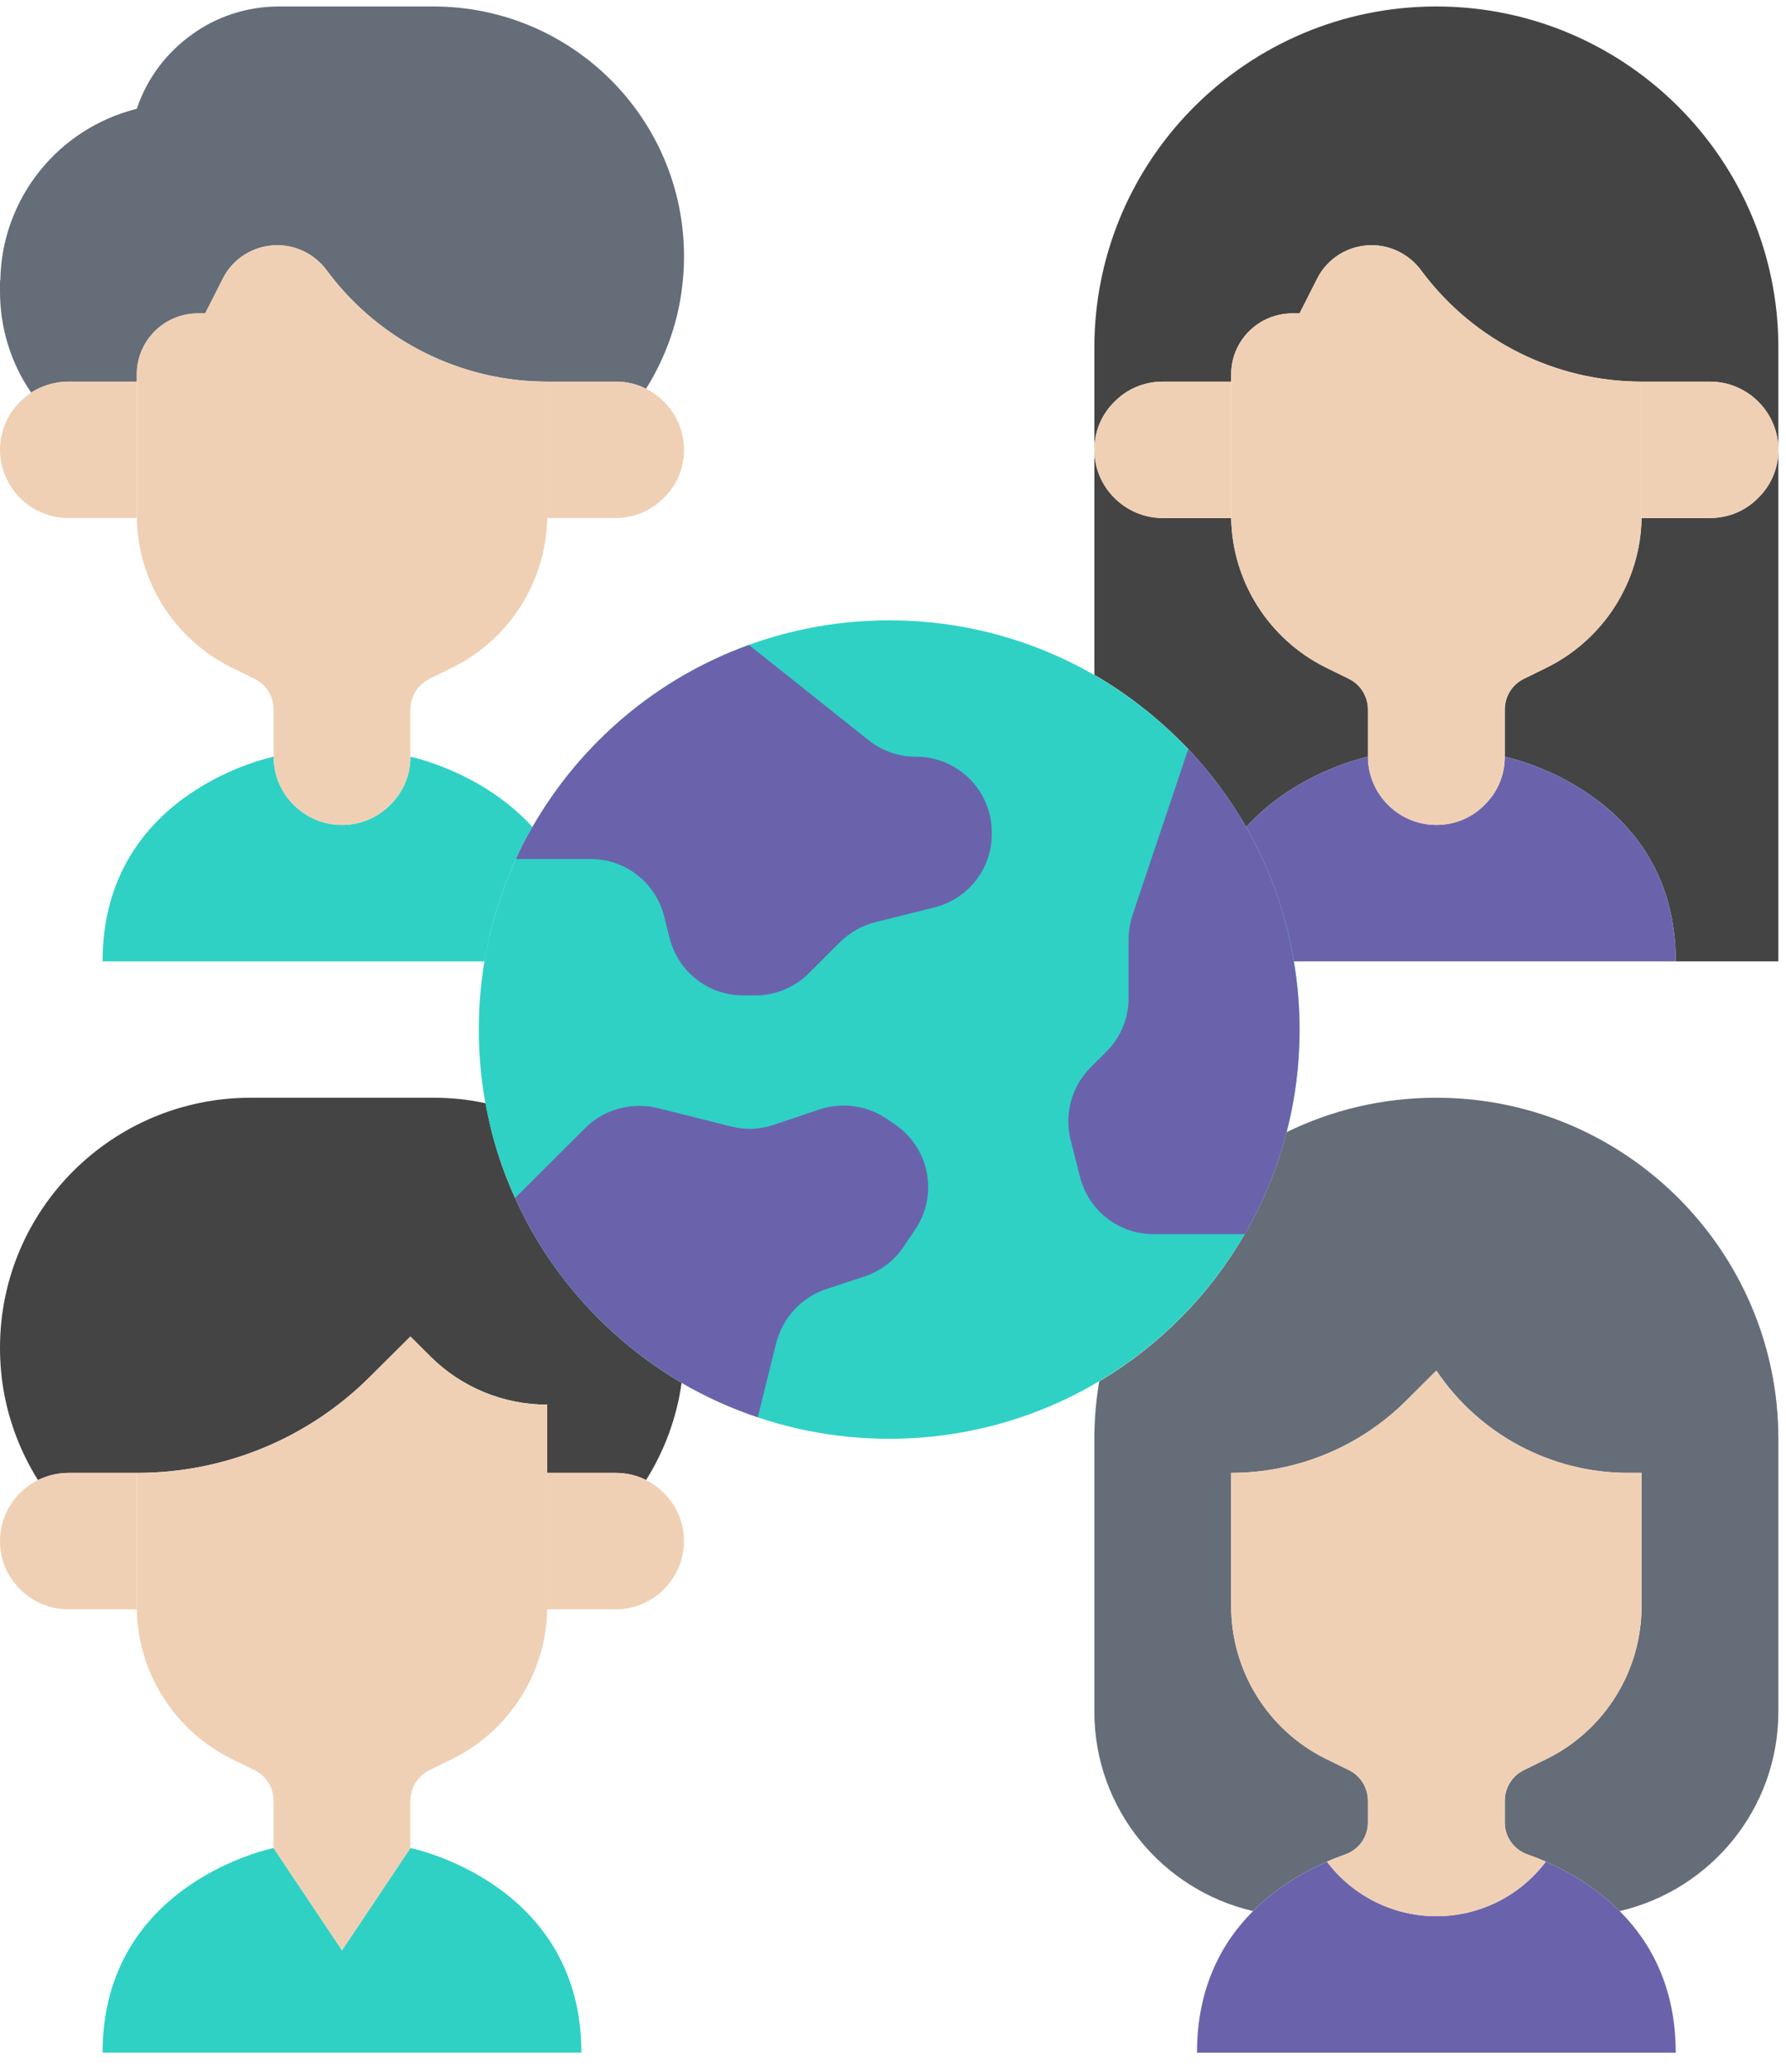 <?xml version="1.0" encoding="UTF-8"?>
<svg xmlns="http://www.w3.org/2000/svg" xmlns:xlink="http://www.w3.org/1999/xlink" width="138px" height="160px" viewBox="0 0 138 159" version="1.1">
  <g id="surface1">
    <path style=" stroke:none;fill-rule:nonzero;fill:rgb(18.431%,81.961%,77.255%);fill-opacity:1;" d="M 26.426 150.129 L 31.711 142.227 C 31.711 142.227 44.922 144.859 44.922 158.027 L 7.926 158.027 C 7.926 144.859 21.141 142.227 21.141 142.227 Z M 26.426 150.129 "></path>
    <path style=" stroke:none;fill-rule:nonzero;fill:rgb(26.667%,26.667%,27.059%);fill-opacity:1;" d="M 10.598 113.254 L 5.285 113.254 C 4.438 113.254 3.648 113.465 2.934 113.809 C 1.348 111.277 0.344 108.383 0.078 105.352 C 0.027 104.773 0 104.168 0 103.586 C 0 92.922 8.668 84.281 19.371 84.281 L 33.48 84.281 C 34.855 84.281 36.203 84.414 37.496 84.703 L 37.523 84.703 C 37.973 87.258 38.738 89.707 39.797 92.023 C 42.492 98.004 47.035 102.98 52.664 106.301 C 52.293 108.988 51.344 111.543 49.918 113.809 C 49.203 113.438 48.41 113.254 47.566 113.254 L 42.281 113.254 L 42.281 107.984 C 38.898 107.984 35.648 106.645 33.27 104.273 L 31.711 102.719 L 28.59 105.824 C 23.809 110.594 17.359 113.254 10.598 113.254 Z M 10.598 113.254 "></path>
    <path style=" stroke:none;fill-rule:nonzero;fill:rgb(39.608%,42.745%,47.059%);fill-opacity:1;" d="M 103.93 142.727 C 103.508 142.883 103.059 143.043 102.527 143.277 C 100.836 144.016 98.672 145.227 96.82 147.098 C 89.793 145.465 84.559 139.195 84.559 131.691 L 84.559 110.621 C 84.559 109.094 84.691 107.645 84.93 106.195 C 89.582 103.43 93.465 99.504 96.16 94.844 C 97.586 92.395 98.695 89.762 99.41 86.941 C 102.898 85.23 106.836 84.281 110.984 84.281 C 123.746 84.281 134.422 93.344 136.879 105.352 C 137.227 107.039 137.41 108.801 137.41 110.621 L 137.41 131.691 C 137.41 139.195 132.176 145.465 125.148 147.098 C 123.297 145.227 121.133 144.016 119.441 143.277 C 118.914 143.043 118.465 142.883 118.039 142.727 C 116.984 142.355 116.27 141.383 116.27 140.25 L 116.27 138.59 C 116.27 137.59 116.824 136.668 117.723 136.219 L 119.547 135.324 C 124.012 133.113 126.84 128.531 126.84 123.551 L 126.84 113.254 L 125.809 113.254 C 119.836 113.254 114.289 110.277 110.984 105.352 L 108.66 107.668 C 105.066 111.25 100.203 113.254 95.129 113.254 L 95.129 123.551 C 95.129 128.531 97.957 133.113 102.422 135.324 L 104.246 136.219 C 105.145 136.668 105.699 137.59 105.699 138.59 L 105.699 140.25 C 105.699 141.383 104.988 142.355 103.93 142.727 Z M 103.93 142.727 "></path>
    <path style=" stroke:none;fill-rule:nonzero;fill:rgb(41.569%,38.824%,67.451%);fill-opacity:1;" d="M 129.48 158.031 L 92.488 158.031 C 92.488 153 94.418 149.496 96.82 147.098 C 98.672 145.23 100.836 144.016 102.527 143.281 C 104.539 145.941 107.656 147.492 110.984 147.492 C 114.316 147.492 117.434 145.941 119.441 143.281 C 121.133 144.016 123.301 145.23 125.148 147.098 C 127.555 149.496 129.48 153 129.48 158.031 Z M 129.48 158.031 "></path>
    <path style=" stroke:none;fill-rule:nonzero;fill:rgb(18.431%,81.961%,77.255%);fill-opacity:1;" d="M 41.145 63.371 C 40.668 64.16 40.246 64.977 39.875 65.82 C 38.738 68.32 37.895 70.98 37.445 73.746 L 7.926 73.746 C 7.926 60.578 21.141 57.945 21.141 57.945 C 21.141 60.84 23.52 63.211 26.426 63.211 C 27.879 63.211 29.199 62.633 30.152 61.656 C 31.129 60.711 31.711 59.395 31.711 57.945 C 31.711 57.945 37.207 59.051 41.145 63.371 Z M 41.145 63.371 "></path>
    <path style=" stroke:none;fill-rule:nonzero;fill:rgb(39.608%,42.745%,47.059%);fill-opacity:1;" d="M 52.852 19.305 C 52.852 19.887 52.824 20.492 52.77 21.07 C 52.508 24.098 51.504 26.996 49.918 29.523 C 49.203 29.156 48.41 28.973 47.566 28.973 L 42.281 28.973 C 35.621 28.973 29.359 25.836 25.367 20.543 L 25.211 20.332 C 24.312 19.148 22.91 18.438 21.43 18.438 C 19.633 18.438 17.996 19.438 17.203 21.043 L 15.855 23.703 L 15.301 23.703 C 12.684 23.703 10.57 25.812 10.57 28.418 L 10.57 28.973 L 5.285 28.973 C 4.227 28.973 3.25 29.289 2.406 29.816 C 0.844 27.551 0 24.836 0 22.02 L 0 21.387 C 0 21.281 0 21.176 0.027 21.07 C 0.16 14.828 4.465 9.43 10.57 7.902 C 11.363 5.531 12.867 3.582 14.797 2.188 C 16.699 0.789 19.078 0 21.562 0 L 33.48 0 C 44.184 0 52.852 8.641 52.852 19.305 Z M 52.852 19.305 "></path>
    <path style=" stroke:none;fill-rule:nonzero;fill:rgb(26.667%,26.667%,27.059%);fill-opacity:1;" d="M 137.41 34.238 L 137.41 73.746 L 129.484 73.746 C 129.484 60.578 116.27 57.945 116.27 57.945 L 116.27 54.309 C 116.27 53.309 116.824 52.387 117.723 51.938 L 119.547 51.043 C 123.934 48.855 126.762 44.406 126.84 39.508 L 132.125 39.508 C 133.578 39.508 134.902 38.926 135.852 37.953 C 136.828 37.004 137.41 35.688 137.41 34.238 Z M 137.41 34.238 "></path>
    <path style=" stroke:none;fill-rule:nonzero;fill:rgb(26.667%,26.667%,27.059%);fill-opacity:1;" d="M 137.41 26.34 L 137.41 34.238 C 137.41 31.344 135.031 28.973 132.125 28.973 L 126.84 28.973 C 120.18 28.973 113.918 25.836 109.93 20.543 L 109.77 20.332 C 108.871 19.148 107.469 18.438 105.992 18.438 C 104.195 18.438 102.555 19.438 101.762 21.043 L 100.414 23.703 L 99.859 23.703 C 97.242 23.703 95.129 25.812 95.129 28.418 L 95.129 28.973 L 89.844 28.973 C 88.391 28.973 87.07 29.551 86.117 30.527 C 85.141 31.473 84.559 32.793 84.559 34.238 L 84.559 26.34 C 84.559 24.52 84.746 22.758 85.09 21.07 C 86.145 15.91 88.707 11.301 92.301 7.719 C 97.086 2.949 103.691 0 110.984 0 C 123.746 0 134.422 9.059 136.879 21.07 C 137.227 22.758 137.41 24.52 137.41 26.34 Z M 137.41 26.34 "></path>
    <path style=" stroke:none;fill-rule:nonzero;fill:rgb(26.667%,26.667%,27.059%);fill-opacity:1;" d="M 105.699 54.309 L 105.699 57.945 C 105.699 57.945 100.203 59.051 96.293 63.371 C 95.023 61.184 93.543 59.18 91.828 57.363 C 89.688 55.125 87.254 53.176 84.559 51.621 L 84.559 34.238 C 84.559 37.137 86.938 39.508 89.844 39.508 L 95.129 39.508 C 95.211 44.406 98.035 48.855 102.422 51.043 L 104.246 51.938 C 105.145 52.387 105.699 53.309 105.699 54.309 Z M 105.699 54.309 "></path>
    <path style=" stroke:none;fill-rule:nonzero;fill:rgb(41.569%,38.824%,67.451%);fill-opacity:1;" d="M 129.484 73.746 L 99.965 73.746 C 99.359 70.035 98.09 66.531 96.293 63.371 C 100.203 59.051 105.699 57.945 105.699 57.945 C 105.699 60.84 108.078 63.211 110.984 63.211 C 112.438 63.211 113.762 62.633 114.711 61.656 C 115.688 60.711 116.27 59.395 116.27 57.945 C 116.27 57.945 129.484 60.578 129.484 73.746 Z M 129.484 73.746 "></path>
    <path style=" stroke:none;fill-rule:nonzero;fill:rgb(94.118%,81.569%,70.588%);fill-opacity:1;" d="M 10.598 113.258 C 10.57 113.359 10.57 113.465 10.57 113.57 L 10.57 123.793 L 5.285 123.793 C 3.832 123.793 2.512 123.211 1.559 122.238 C 0.582 121.289 0 119.973 0 118.523 C 0 116.469 1.188 114.68 2.934 113.809 C 3.648 113.465 4.438 113.258 5.285 113.258 Z M 10.598 113.258 "></path>
    <path style=" stroke:none;fill-rule:nonzero;fill:rgb(94.118%,81.569%,70.588%);fill-opacity:1;" d="M 42.281 113.258 L 42.281 123.793 C 42.199 128.691 39.371 133.141 34.988 135.328 L 33.164 136.223 C 32.266 136.672 31.711 137.594 31.711 138.594 L 31.711 142.227 L 26.426 150.129 L 21.141 142.227 L 21.141 138.594 C 21.141 137.594 20.586 136.672 19.688 136.223 L 17.863 135.328 C 13.477 133.141 10.648 128.691 10.57 123.793 C 10.57 123.711 10.57 123.633 10.57 123.555 L 10.57 113.57 C 10.57 113.469 10.57 113.363 10.598 113.258 C 17.359 113.258 23.809 110.598 28.59 105.828 L 31.711 102.723 L 33.27 104.273 C 35.648 106.645 38.898 107.988 42.281 107.988 Z M 42.281 113.258 "></path>
    <path style=" stroke:none;fill-rule:nonzero;fill:rgb(94.118%,81.569%,70.588%);fill-opacity:1;" d="M 51.293 114.809 C 52.27 115.758 52.852 117.074 52.852 118.523 C 52.852 121.422 50.473 123.793 47.566 123.793 L 42.281 123.793 C 42.281 123.711 42.281 123.633 42.281 123.555 L 42.281 113.258 L 47.566 113.258 C 48.41 113.258 49.203 113.441 49.918 113.809 C 50.418 114.074 50.895 114.387 51.293 114.809 Z M 51.293 114.809 "></path>
    <path style=" stroke:none;fill-rule:nonzero;fill:rgb(94.118%,81.569%,70.588%);fill-opacity:1;" d="M 116.27 138.594 L 116.27 140.25 C 116.27 141.387 116.984 142.359 118.039 142.727 C 118.461 142.887 118.91 143.043 119.441 143.281 C 117.434 145.941 114.312 147.496 110.984 147.496 C 107.656 147.496 104.535 145.941 102.527 143.281 C 103.059 143.043 103.508 142.887 103.93 142.727 C 104.984 142.359 105.699 141.387 105.699 140.25 L 105.699 138.594 C 105.699 137.59 105.145 136.672 104.246 136.223 L 102.422 135.328 C 97.957 133.113 95.129 128.531 95.129 123.555 L 95.129 113.254 C 100.203 113.254 105.066 111.254 108.66 107.672 L 110.984 105.355 C 114.289 110.281 119.836 113.254 125.809 113.254 L 126.84 113.254 L 126.84 123.555 C 126.84 128.531 124.012 133.113 119.547 135.328 L 117.723 136.223 C 116.824 136.672 116.27 137.59 116.27 138.594 Z M 116.27 138.594 "></path>
    <path style=" stroke:none;fill-rule:nonzero;fill:rgb(94.118%,81.569%,70.588%);fill-opacity:1;" d="M 132.125 28.973 C 135.031 28.973 137.41 31.344 137.41 34.242 C 137.41 35.691 136.828 37.008 135.852 37.953 C 134.898 38.93 133.578 39.508 132.125 39.508 L 126.84 39.508 C 126.84 39.43 126.84 39.352 126.84 39.273 L 126.84 28.973 Z M 132.125 28.973 "></path>
    <path style=" stroke:none;fill-rule:nonzero;fill:rgb(94.118%,81.569%,70.588%);fill-opacity:1;" d="M 126.84 28.973 L 126.84 39.508 C 126.762 44.406 123.934 48.859 119.547 51.043 L 117.723 51.938 C 116.824 52.387 116.27 53.309 116.27 54.309 L 116.27 57.945 C 116.27 59.395 115.688 60.711 114.711 61.656 C 113.758 62.633 112.438 63.211 110.984 63.211 C 108.078 63.211 105.699 60.84 105.699 57.945 L 105.699 54.309 C 105.699 53.309 105.145 52.387 104.246 51.938 L 102.422 51.043 C 98.035 48.859 95.211 44.406 95.129 39.508 C 95.129 39.43 95.129 39.348 95.129 39.27 L 95.129 28.418 C 95.129 25.812 97.242 23.703 99.859 23.703 L 100.414 23.703 L 101.762 21.043 C 102.555 19.438 104.195 18.438 105.992 18.438 C 107.469 18.438 108.871 19.148 109.77 20.332 L 109.926 20.543 C 113.918 25.836 120.18 28.973 126.84 28.973 Z M 126.84 28.973 "></path>
    <path style=" stroke:none;fill-rule:nonzero;fill:rgb(94.118%,81.569%,70.588%);fill-opacity:1;" d="M 95.129 39.273 L 95.129 39.508 L 89.844 39.508 C 86.938 39.508 84.559 37.137 84.559 34.242 C 84.559 32.793 85.141 31.477 86.117 30.527 C 87.07 29.551 88.391 28.973 89.844 28.973 L 95.129 28.973 Z M 95.129 39.273 "></path>
    <path style=" stroke:none;fill-rule:nonzero;fill:rgb(94.118%,81.569%,70.588%);fill-opacity:1;" d="M 49.918 29.527 C 51.66 30.395 52.852 32.188 52.852 34.242 C 52.852 35.691 52.27 37.008 51.293 37.953 C 50.34 38.93 49.02 39.508 47.566 39.508 L 42.281 39.508 C 42.281 39.43 42.281 39.352 42.281 39.273 L 42.281 28.973 L 47.566 28.973 C 48.41 28.973 49.203 29.156 49.918 29.527 Z M 49.918 29.527 "></path>
    <path style=" stroke:none;fill-rule:nonzero;fill:rgb(94.118%,81.569%,70.588%);fill-opacity:1;" d="M 42.281 28.973 L 42.281 39.508 C 42.199 44.406 39.371 48.859 34.988 51.043 L 33.164 51.938 C 32.266 52.387 31.711 53.309 31.711 54.309 L 31.711 57.945 C 31.711 59.395 31.129 60.711 30.152 61.656 C 29.199 62.633 27.879 63.211 26.426 63.211 C 23.52 63.211 21.141 60.84 21.141 57.945 L 21.141 54.309 C 21.141 53.309 20.586 52.387 19.688 51.938 L 17.863 51.043 C 13.477 48.859 10.648 44.406 10.57 39.508 C 10.57 39.43 10.57 39.348 10.57 39.27 L 10.57 28.418 C 10.57 25.812 12.684 23.703 15.301 23.703 L 15.855 23.703 L 17.203 21.043 C 17.996 19.438 19.633 18.438 21.43 18.438 C 22.91 18.438 24.312 19.148 25.211 20.332 L 25.367 20.543 C 29.359 25.836 35.621 28.973 42.281 28.973 Z M 42.281 28.973 "></path>
    <path style=" stroke:none;fill-rule:nonzero;fill:rgb(94.118%,81.569%,70.588%);fill-opacity:1;" d="M 10.57 39.273 L 10.57 39.508 L 5.285 39.508 C 2.379 39.508 0 37.137 0 34.242 C 0 32.793 0.582 31.477 1.559 30.527 C 1.824 30.266 2.113 30.027 2.406 29.816 C 3.25 29.289 4.227 28.973 5.285 28.973 L 10.57 28.973 Z M 10.57 39.273 "></path>
    <path style=" stroke:none;fill-rule:nonzero;fill:rgb(18.431%,81.961%,77.255%);fill-opacity:1;" d="M 68.707 110.621 C 86.219 110.621 100.418 96.469 100.418 79.016 C 100.418 61.559 86.219 47.41 68.707 47.41 C 51.191 47.41 36.996 61.559 36.996 79.016 C 36.996 96.469 51.191 110.621 68.707 110.621 Z M 68.707 110.621 "></path>
    <path style=" stroke:none;fill-rule:nonzero;fill:rgb(41.569%,38.824%,67.451%);fill-opacity:1;" d="M 96.293 63.367 C 98.09 66.531 99.359 70.031 99.965 73.746 C 100.258 75.457 100.414 77.223 100.414 79.016 C 100.414 81.754 100.07 84.414 99.41 86.941 C 98.695 89.762 97.586 92.395 96.16 94.844 L 96.133 94.816 L 89.133 94.816 C 86.438 94.816 84.109 93 83.449 90.391 L 82.711 87.496 C 82.234 85.492 82.816 83.387 84.27 81.938 L 85.484 80.727 C 86.594 79.621 87.203 78.145 87.203 76.59 L 87.203 72.059 C 87.203 71.43 87.309 70.797 87.492 70.219 L 91.801 57.391 L 91.828 57.363 C 93.543 59.18 95.023 61.184 96.293 63.367 Z M 96.293 63.367 "></path>
    <path style=" stroke:none;fill-rule:nonzero;fill:rgb(41.569%,38.824%,67.451%);fill-opacity:1;" d="M 59.984 103.191 L 58.559 108.934 L 58.559 108.961 C 56.496 108.277 54.516 107.379 52.664 106.301 C 47.039 102.98 42.492 98.004 39.797 92.023 L 39.824 92 L 45.215 86.625 C 46.668 85.176 48.781 84.598 50.789 85.07 L 56.473 86.492 C 57.555 86.785 58.691 86.73 59.746 86.387 L 63.34 85.176 C 65.059 84.625 66.934 84.859 68.441 85.863 L 69.102 86.309 C 71.797 88.102 72.535 91.734 70.738 94.422 L 69.816 95.793 C 69.102 96.871 68.043 97.66 66.805 98.082 L 63.844 99.059 C 61.941 99.688 60.488 101.27 59.984 103.191 Z M 59.984 103.191 "></path>
    <path style=" stroke:none;fill-rule:nonzero;fill:rgb(41.569%,38.824%,67.451%);fill-opacity:1;" d="M 41.145 63.367 C 44.844 56.918 50.762 51.859 57.898 49.305 L 57.898 49.332 L 67.094 56.652 C 68.152 57.496 69.418 57.941 70.766 57.941 C 74.016 57.941 76.633 60.551 76.633 63.789 L 76.633 63.922 C 76.633 66.609 74.809 68.926 72.195 69.586 L 67.648 70.719 C 66.617 70.98 65.668 71.508 64.926 72.246 L 62.496 74.668 C 61.387 75.773 59.906 76.379 58.348 76.379 L 57.422 76.379 C 54.727 76.379 52.402 74.562 51.742 71.957 L 51.316 70.27 C 50.656 67.66 48.332 65.844 45.637 65.844 L 39.902 65.844 L 39.875 65.816 C 40.246 64.977 40.668 64.16 41.145 63.367 Z M 41.145 63.367 "></path>
  </g>
</svg>
